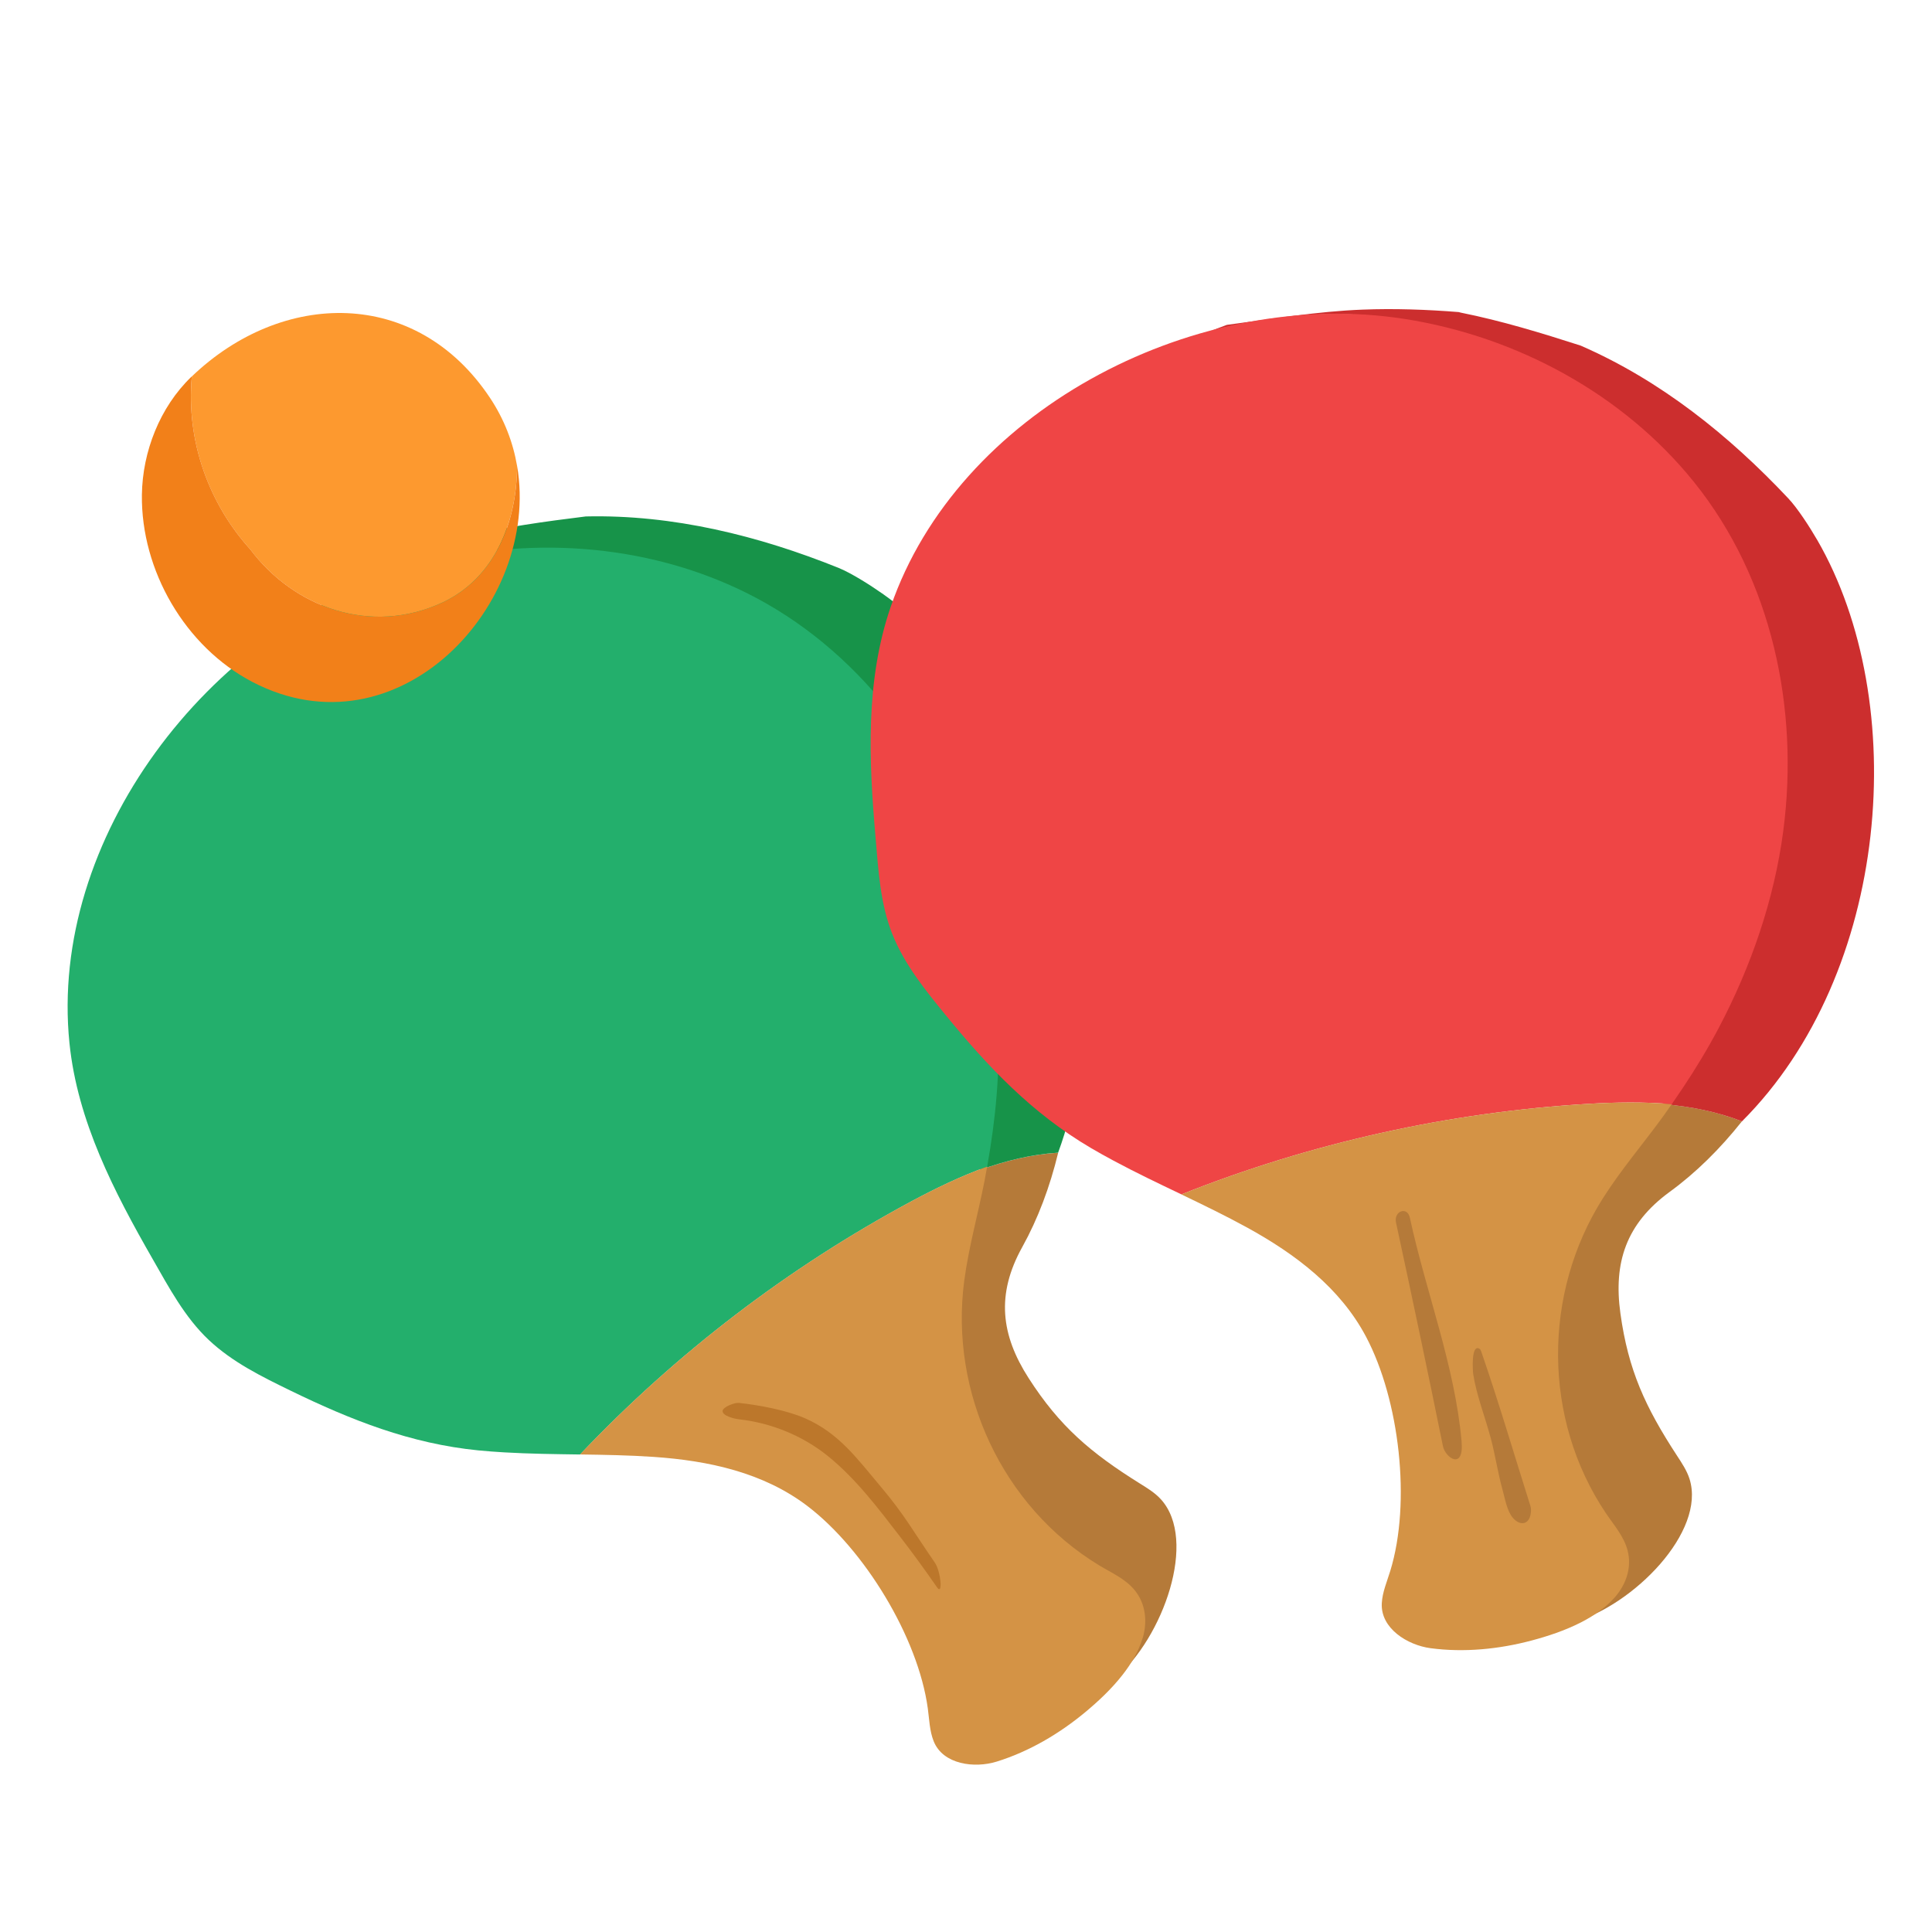 <svg fill="none" height="200" viewBox="0 0 200 200" width="200" xmlns="http://www.w3.org/2000/svg"><path d="m0 0h200v200h-200z" fill="#fff"/><path d="m101.167 122.624c-.675 3.443-1.636 6.845-2.096 10.322-1.529 11.552 3.944 23.366 13.968 29.449 1.301.791 2.726 1.396 3.696 2.594 1.123 1.388 1.318 3.236.808 4.943-.402 1.355-1.164 2.639-2.093 3.824 4.956-4.23 8.565-14.32 4.728-18.546-.609-.672-1.404-1.157-2.183-1.641-5.097-3.183-8.308-5.913-11.52-10.919-2.846-4.438-3.381-8.639-.654-13.549 1.632-2.938 2.867-6.241 3.721-9.771-2.714.157-5.437.824-8.093 1.786-.087.505-.178 1.007-.277 1.512z" fill="#b57a39"/><path d="m91.314 61.431c-1.214-.854-3.195-2.113-4.517-2.648-8.254-3.319-17.105-5.528-26.155-5.321-4.255.526-8.499 1.106-12.684 2.113-.075.017-.153.025-.228.041-3.124 1.152-6.203 2.453-9.137 3.953-4.202 2.146-8.097 4.819-12.083 7.334-.414.418-.825.833-1.226 1.239 4.72-3.804 10.019-7.065 15.924-8.884.336-.104.671-.203 1.011-.302 11.362-3.236 23.838-2.412 34.239 2.735 11.627 5.751 19.798 16.819 23.569 28.873 2.142 6.845 2.888 14.163 2.511 21.364-.124 2.424-.398 4.836-.771 7.239-.099.651-.207 1.297-.323 1.944 2.66-.958 5.382-1.625 8.092-1.786 7.492-20.375-2.32-46.712-18.223-57.899z" fill="#179349"/><path d="m102.195 120.764c.112-.647.22-1.297.323-1.944.373-2.403.647-4.815.771-7.239.373-7.201-.373-14.519-2.511-21.364-3.771-12.054-11.942-23.122-23.569-28.873-10.4-5.142-22.877-5.971-34.239-2.735-.34.095-.675.199-1.011.302-20.503 6.377-36.92 27.936-34.769 49.069.825 8.089 4.637 15.419 8.61 22.351 1.678 2.93 3.323 6.037 5.818 8.387 2.436 2.291 5.457 3.779 8.461 5.242 6.244 3.037 12.41 5.49 19.454 6.186.887.087 1.774.149 2.664.203 2.611.153 5.233.182 7.852.22 9.907-10.451 21.534-19.343 34.28-26.196 2.507-1.347 5.155-2.627 7.869-3.605z" fill="#23af6c"/><path d="m118.289 169.584c.509-1.707.315-3.555-.808-4.943-.97-1.202-2.395-1.807-3.696-2.594-10.024-6.083-15.493-17.897-13.969-29.449.46-3.477 1.421-6.879 2.096-10.322.1-.501.191-1.007.278-1.512-2.714.978-5.362 2.258-7.869 3.605-12.742 6.853-24.373 15.75-34.28 26.196 2.544.037 5.084.078 7.62.252 5.706.39 11.37 1.621 15.92 5.085 5.896 4.487 11.457 13.591 12.464 20.946.157 1.148.182 2.337.609 3.406.966 2.416 4.231 2.822 6.53 2.105 3.348-1.04 6.473-2.884 9.154-5.109 1.317-1.094 2.714-2.395 3.849-3.846.932-1.185 1.691-2.469 2.093-3.824z" fill="#d49345"/><path d="m41.959 58.912c.336-.104.671-.203 1.011-.302-.336.095-.675.199-1.011.302z" fill="#d49345"/><path d="m25.915 56.881c4.483 5.975 12.452 8.963 19.919 5.478 5.329-2.523 7.657-8.213 7.695-14.117-.414-2.432-1.322-4.823-2.805-7.057-7.633-11.47-21.518-11.171-30.866-2.217-.613 6.754 1.811 13.239 6.062 17.917z" fill="#fd992f"/><path d="m53.532 48.242c-.037 5.909-2.366 11.594-7.695 14.117-7.471 3.485-15.439.497-19.919-5.478-4.247-4.674-6.675-11.163-6.062-17.917-.025.021-.046.041-.07.066-3.236 3.124-5.039 7.728-5.097 12.195-.099 7.823 4.471 15.733 11.445 19.372 15.021 7.832 29.859-7.956 27.398-22.359z" fill="#f28019"/><path d="m96.779 161.769c-2.308-3.331-3.066-4.86-5.677-7.96-2.432-2.884-4.285-5.469-7.786-6.998-1.91-.833-4.745-1.355-6.816-1.583-.456-.05-1.699.426-1.699.849 0 .502 1.243.8 1.699.85 3.34.368 6.617 1.707 9.228 3.824 2.872 2.329 5.184 5.387 7.429 8.3 1.33 1.724 2.611 3.485 3.849 5.275.617.895.394-1.658-.232-2.561z" fill="#bc772b"/><path d="m171.344 115.559c-2.059 2.838-4.359 5.523-6.24 8.486-6.241 9.841-6.237 22.861.302 32.59.85 1.264 1.885 2.411 2.263 3.907.435 1.732-.166 3.489-1.343 4.823-.936 1.061-2.163 1.907-3.506 2.59 6.274-1.757 13.79-9.398 12.083-14.846-.273-.866-.791-1.641-1.293-2.408-3.285-5.03-5.055-8.855-5.867-14.747-.721-5.221.564-9.261 5.101-12.572 2.718-1.98 5.221-4.458 7.479-7.301-2.527-.994-5.279-1.533-8.097-1.782-.29.423-.584.841-.886 1.256z" fill="#b57a39"/><path d="m188.109 55.886c-.742-1.284-2.01-3.261-2.988-4.297-6.095-6.481-13.197-12.203-21.501-15.816-4.081-1.309-8.175-2.565-12.398-3.41-.078-.017-.149-.041-.223-.058-3.319-.265-6.659-.381-9.953-.253-4.716.182-9.373.97-14.043 1.579-.551.203-1.098.41-1.633.609 5.88-1.471 12.058-2.204 18.182-1.372.349.046.697.095 1.045.149 11.672 1.836 22.645 7.827 29.921 16.865 8.134 10.102 10.902 23.581 9.261 36.103-.932 7.111-3.332 14.067-6.696 20.444-1.131 2.147-2.395 4.223-3.742 6.245-.365.547-.733 1.09-1.11 1.628 2.817.249 5.564.788 8.096 1.782 15.357-15.34 17.52-43.363 7.786-60.199z" fill="#cc2e2e"/><path d="m173.059 114.304c.373-.539.746-1.082 1.111-1.629 1.347-2.022 2.61-4.098 3.742-6.244 3.364-6.377 5.763-13.331 6.696-20.445 1.641-12.526-1.123-26.001-9.261-36.103-7.277-9.037-18.253-15.029-29.922-16.865-.348-.054-.696-.104-1.044-.149-21.286-2.822-45.24 9.845-52.168 29.925-2.652 7.686-2.267 15.941-1.575 23.901.29 3.361.476 6.874 1.757 10.052 1.247 3.104 3.365 5.722 5.478 8.308 4.392 5.378 8.955 10.197 15.058 13.786.767.451 1.546.882 2.333 1.305 2.304 1.239 4.67 2.366 7.036 3.497 13.38-5.32 27.671-8.507 42.112-9.373 2.838-.17 5.78-.219 8.656.034z" fill="#ef4545"/><path d="m167.155 165.366c1.181-1.339 1.782-3.092 1.342-4.824-.377-1.496-1.413-2.643-2.262-3.907-6.539-9.729-6.543-22.749-.303-32.59 1.877-2.962 4.177-5.643 6.241-8.486.302-.414.596-.833.886-1.255-2.871-.253-5.813-.203-8.656-.034-14.444.866-28.732 4.053-42.111 9.373 2.291 1.102 4.582 2.209 6.808 3.431 5.013 2.752 9.638 6.249 12.31 11.3 3.464 6.551 4.691 17.146 2.511 24.244-.339 1.107-.816 2.196-.878 3.348-.141 2.598 2.652 4.335 5.043 4.654 3.472.464 7.085.103 10.454-.792 1.658-.439 3.468-1.036 5.109-1.873 1.343-.683 2.573-1.533 3.506-2.589z" fill="#d49345"/><g fill="#b57a39"><path d="m151.301 149.197c-.696-7.84-3.688-15.435-5.353-23.138-.261-1.214-1.691-.7-1.43.514 1.666 7.703 3.286 15.414 4.856 23.138.249 1.218 2.201 2.536 1.927-.514z"/><path d="m158.49 156.328c0-.14-.016-.281-.058-.418-1.682-5.32-3.261-10.695-5.084-15.97-.041-.124-.087-.261-.207-.327-.866-.485-.688 2.304-.63 2.669.344 2.167 1.21 4.363 1.782 6.488.493 1.799.746 3.655 1.251 5.458.241.862.452 2.183 1.061 2.892.796.928 1.852.725 1.885-.787z"/></g></svg>